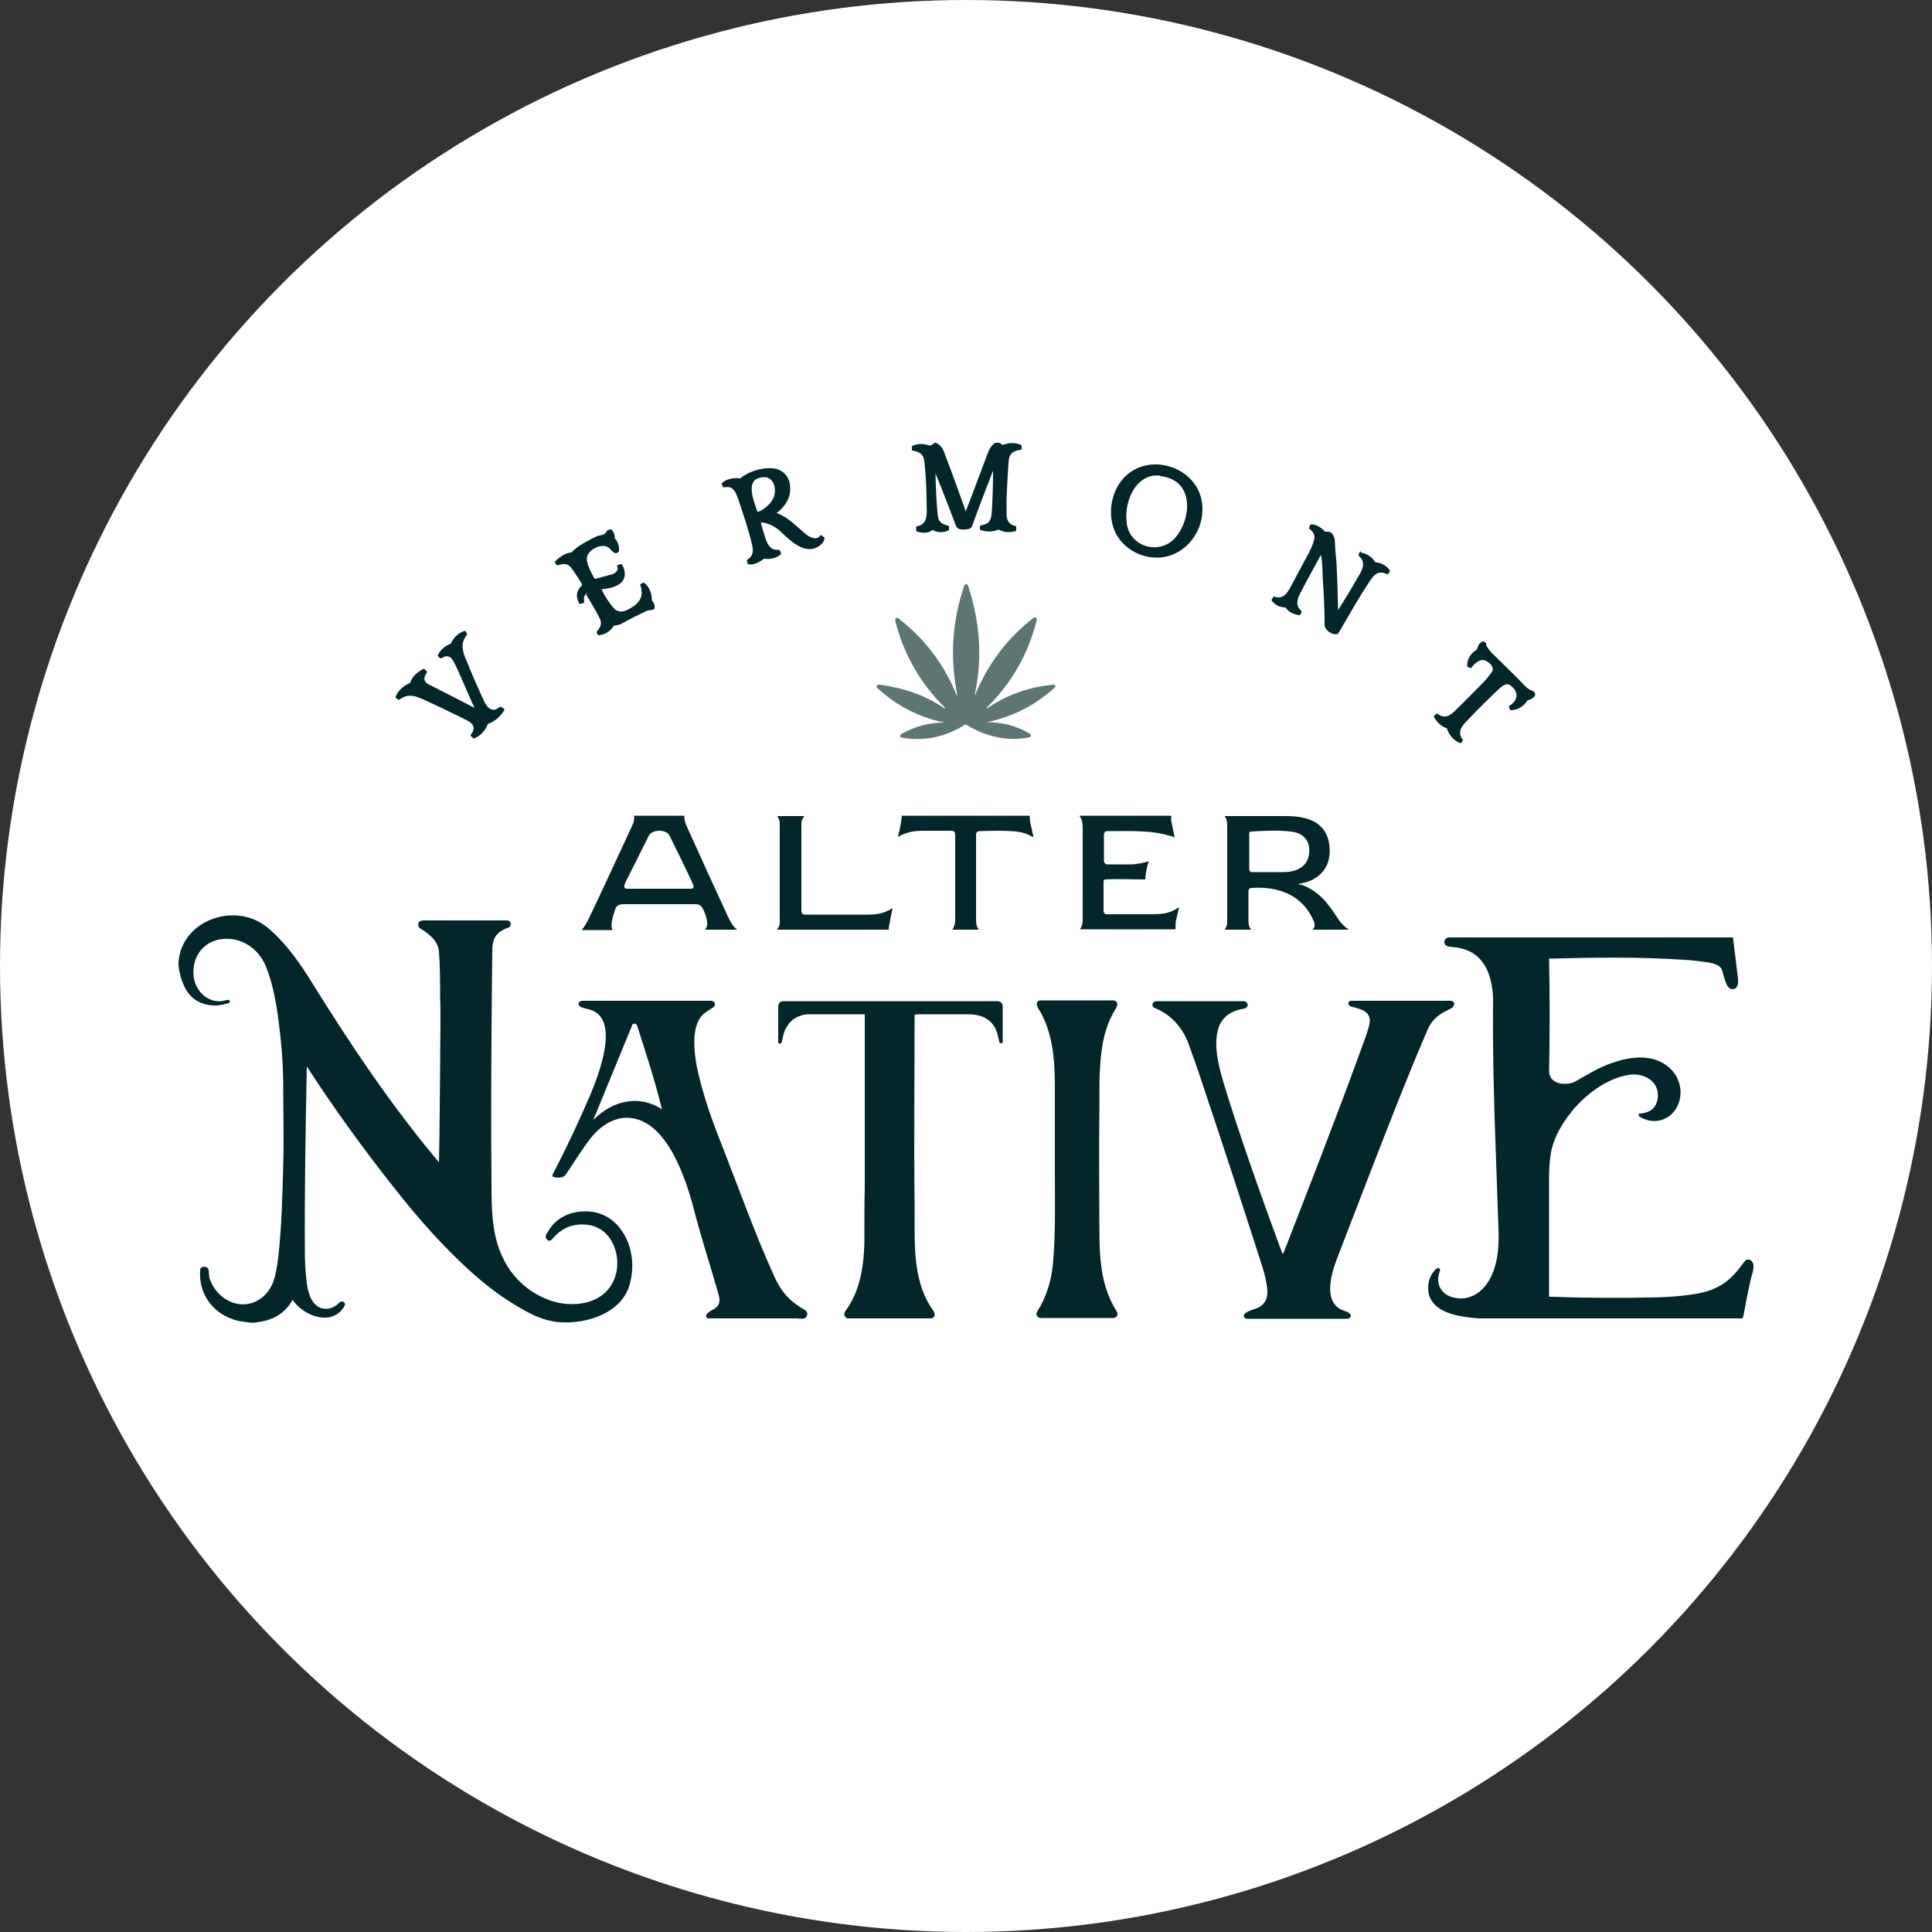 <svg xmlns="http://www.w3.org/2000/svg" id="Layer_1" viewBox="0 0 50 50"><rect x="0" y="0" width="50" height="50" fill="#333333" stroke="none"/><circle cx="25" cy="25" r="25" fill="#fff"></circle><path d="m6.59,34.23h-.12c-.15-.02-.24-.04-.28-.04-.63-.14-1.06-.66-1.01-1.32,0-.1.14-.11.2-.05.04.05.02.18.04.25.19.61.92.94,1.43.45.1-.1.17-.21.22-.34.06-.17.1-.38.13-.63.09-.81.11-1.61.13-2.43.02-.65,0-1.3,0-1.95,0-.55-.03-1.02-.11-1.66-.06-.5-.15-1.02-.33-1.48-.16-.4-.5-.69-.93-.73-.59-.05-1,.37-.95.95.04.43.42.77.86.63.04-.01.08,0,.08.05,0,0,0,.01-.01.02-.45.17-.96.04-1.17-.42-.08-.17-.13-.35-.15-.54v-.1c.08-.98,1.22-1.47,2.05-1.05.1.05.22.13.34.24.43.38.78.89,1.07,1.36,1,1.61,2.06,3.19,3.28,4.64,0,0,0,0,0,0,0,0,0,0,0,0,.02-.82.02-1.64.03-2.46,0-.68.02-1.38,0-1.8,0-.4,0-.8-.03-1.19-.02-.28-.26-.47-.5-.61,0,0,0,0-.01-.01-.07-.13,0-.19.13-.19.7,0,1.4,0,2.1,0,.04,0,.07,0,.09.01.07.04.06.15-.02.18-.31.11-.41.27-.41.61-.02,1.98-.04,3.84-.02,5.95,0,.4,0,.8.06,1.2.12.84.58,1.54,1.39,1.86.63.25,1.51.14,1.75-.59.18-.53-.08-1.26-.7-1.34-.37-.05-.68.07-.92.36-.05.06-.12.07-.16,0-.04-.07,0-.13.04-.18.2-.37.59-.54,1-.53.55.01.93.38,1.1.88.1.31.11.63.03.96-.18.78-1.11,1.08-1.82,1.03-.23-.02-.45-.08-.67-.18-.58-.28-1.11-.66-1.59-1.09-.75-.67-1.41-1.42-2.03-2.21-.8-1.01-1.56-2.06-2.26-3.14,0,0,0,0,0,0,0,0,0,0,0,0-.03,1.59-.06,3.18-.05,4.77,0,.25.01.5.04.75.02.21.07.48.22.63.17.18.44.15.61-.02.06-.06.13-.07.17.01,0,0,0,.01,0,.02-.06.17-.24.3-.41.33-.36.06-.74-.16-.95-.45,0,0,0,0,0,0,0,0,0,0,0,0-.15.28-.39.46-.7.54-.05.01-.14.03-.27.05Z" fill="#03262a"></path><path d="m45.38,32.73v.08c-.02.16-.07.26-.09.39-.06.26-.11.53-.16.8,0,.02-.01.06-.03.11,0,0,0,.01-.01.01-2.25,0-4.49,0-6.73,0-.11,0-.26-.01-.45-.04-.42-.06-.96-.23-.95-.76,0-.2.08-.37.23-.5,0,0,.01,0,.02,0,.03,0,.05.01.06.04,0,0,0,.01,0,.02-.13.3,0,.6.31.69.48.14.87-.18,1.04-.6.2-.48.17-.95.15-1.46-.03-.86-.06-1.71-.09-2.57-.03-1.02-.05-1.94-.04-3.05,0-.18-.02-.36-.07-.55-.12-.45-.39-.75-.88-.82-.06,0-.12-.02-.18-.02-.19-.02-.16-.24,0-.24h7.33s.01,0,.01.01c.04.35.09.7.13,1.06.01.11,0,.27-.15.27-.17,0-.22-.39-.27-.51-.05-.12-.23-.16-.34-.18-.19-.03-.41-.06-.65-.07-1.15-.08-2.32-.06-3.48-.03,0,0,0,0,0,0h0c.02.98.02,1.95,0,2.91,0,.22.19.33.39.33.15,0,.22-.02.36-.1.06-.04.15-.09.26-.15.56-.33,1.45-.66,2.04-.22.28.21.42.57.32.92-.13.45-.6.65-1.01.41-.04-.02-.06-.06-.03-.09,0,0,.01,0,.02,0,.25-.02.42-.13.46-.39.06-.45-.36-.68-.76-.61-.56.09-1.11.51-1.46.94-.25.31-.47.67-.54,1.07-.03.18-.05.37-.05.58,0,1.05,0,2.09,0,3.14,0,0,0,.01.01.01.26,0,.55.02.77.02.74.01,1.3.01,1.69,0,.43,0,.83-.02,1.23-.08.64-.09.97-.31,1.34-.83.09-.13.22-.08.25.07Z" fill="#03262a"></path><path d="m15.16,26.1c-.06-.01-.15-.03-.18-.09-.03-.07.04-.11.1-.11,1.11,0,2.22,0,3.33,0,.09,0,.13.12.05.17-.07.04-.14.09-.2.13-.42.29-.29,1.11-.2,1.53.15.65.37,1.28.62,1.9.45,1.15.86,2.31,1.37,3.43.13.28.3.52.56.7.07.05.14.1.22.14.09.06.08.17-.01.22-.04.02-.17,0-.21,0-.76,0-1.52,0-2.28,0-.05,0-.07-.07-.04-.11.04-.05.14-.11.2-.14.15-.1.15-.22.1-.39-.21-.74-.43-1.4-.64-2.21-.2-.76-.69-2.28-1.67-2.34-.39-.03-.75.22-.98.51-.24.3-.44.64-.66.96-.06.09-.22.09-.31.06-.02,0-.04-.03-.03-.06,0,0,0,0,0,0,.35-.67.67-1.35.97-2.05.2-.48.85-2.07-.08-2.24Zm.21,2.87c.48-.48,1.15-.65,1.75-.27,0,0,.01,0,.01,0,0,0,0,0,0,0-.18-.73-.41-1.44-.64-2.15-.02-.05-.05-.07-.11-.05,0,0-.01,0-.01.01l-1.01,2.46s0,0,0,0c0,0,0,0,0,0Z" fill="#03262a"></path><path d="m23.67,26.25c0,1.65-.02,3.29,0,4.94.01.92-.08,1.93.47,2.71.07.09.08.22-.07.22-.71,0-1.42,0-2.13,0,0,0-.02,0-.03-.01-.07-.05-.08-.11-.03-.18.44-.6.5-1.37.49-2.06,0-.37,0-.76.01-1.12,0-1.5,0-3,0-4.5,0,0,0,0,0,0h0c-.45,0-.9,0-1.35,0-.13,0-.22,0-.29.03-.18.05-.31.16-.4.33-.06.1-.08.24-.11.36,0,.03-.04.04-.06.04,0,0,0,0,0,0-.01,0-.02-.01-.03-.03,0,0,0-.01,0-.02,0-.3,0-.6,0-.9,0-.1.05-.15.14-.15h5.51c.1,0,.16.04.16.14,0,.31,0,.61,0,.92,0,0,0,.01,0,.02h-.02s-.05.02-.06,0c0,0,0,0,0-.01-.02-.05-.03-.1-.04-.16-.09-.39-.35-.56-.74-.57-.46,0-.92,0-1.37,0,0,0-.01,0-.01.01Z" fill="#03262a"></path><path d="m27.3,28.14c0-.71-.05-1.45-.44-2.06-.05-.08-.04-.19.07-.19.62,0,1.25,0,1.87,0,.12,0,.14.1.09.19-.3.47-.39.99-.42,1.54-.03.43-.01.82-.02,1.31-.01.81,0,1.62,0,2.43.01.88-.05,1.79.44,2.56.06.09.03.19-.09.19h-1.85c-.11,0-.16-.09-.1-.18.23-.36.36-.79.4-1.22.07-.77.05-1.56.05-2.33,0-.75,0-1.49,0-2.24Z" fill="#03262a"></path><path d="m33.21,32.42s0,0,.01,0c0,0,0,0,0,0,.68-1.75,1.36-3.49,2-5.25.12-.32.19-.53.21-.62.1-.37-.19-.43-.46-.5-.1-.03-.1-.15,0-.15.85,0,1.71,0,2.56,0,.15,0,.12.15.02.2-.29.14-.47.25-.6.54-.48,1.11-.92,2.24-1.36,3.37-.33.85-.65,1.69-.98,2.54-.16.4-.4,1.21.2,1.38.07.02.12.05.15.11,0,0,0,.01,0,.02-.02.05-.05.07-.1.07-.86,0-1.72,0-2.57,0-.06,0-.1-.02-.1-.08,0-.1.28-.17.35-.2.26-.11.29-.36.24-.61-.03-.19-.08-.37-.14-.55-.51-1.59-1.03-3.18-1.56-4.76-.07-.22-.18-.52-.31-.89-.16-.45-.47-.79-.9-.96-.06-.03-.05-.11-.02-.14.02-.02.05-.03.1-.03.74,0,1.48,0,2.22,0,.14,0,.16.16.04.19-.41.07-.66.26-.72.7-.04.32.02.64.1.95.07.26.15.52.23.77.42,1.32.89,2.63,1.37,3.93Z" fill="#03262a"></path><path d="m24.15,11.46h.06c.16.05.21.2.26.34.18.47.35.94.52,1.42,0,.01,0,.01.01,0,.19-.49.37-.99.56-1.48.04-.11.1-.23.2-.28h.11l.07.05s.01,0,.02,0c.14-.05.28-.06.43-.01.02,0,.03.02.05.03,0,0,0,.01,0,.02v.08s-.02.01-.03.01c-.22.03-.3.12-.31.34-.02.31-.04.62-.05.94,0,.17,0,.31,0,.42.02.18.09.24.25.28,0,0,0,0,0,.01v.1s0,0,0,.01c-.16.05-.31.04-.45-.03,0,0-.01,0-.02,0-.16.06-.31.06-.47,0,0,0,0,0,0-.01v-.09s.02-.01.02-.01c.07-.02.15-.03.21-.09.06-.07.08-.21.08-.31.02-.34.03-.68.03-1.02,0,0,0,0,0,0,0,0,0,0,0,0-.18.46-.36.93-.53,1.4-.03.09-.06.11-.16.12-.14.01-.23.02-.28-.12-.17-.45-.34-.89-.52-1.33,0,0,0,0,0,0,0,0,0,0,0,0,.01.36.02.72.06,1.09.02.19.12.22.28.27,0,0,0,0,.01.01v.08s0,.01,0,.02c-.12.07-.31.07-.41,0,0,0-.01,0-.02,0-.11.09-.29.08-.41.03,0,0-.01,0-.01-.02v-.09s.01-.01.02-.02c.31-.05.25-.37.25-.6,0-.36-.02-.74-.06-1.09-.02-.19-.14-.24-.31-.27,0,0-.01,0-.01-.01v-.08s-.01-.01,0-.02c.12-.08.32-.07.45-.02,0,0,.01,0,.02,0l.11-.05Z" fill="#03262a"></path><path d="m31.12,13.18c0,.48-.28.95-.72,1.15-.58.27-1.32-.02-1.56-.61-.18-.44-.08-1.01.25-1.36.69-.72,2.03-.23,2.03.81Zm-1.1-.87c-.35-.04-.61.18-.75.49-.11.24-.14.49-.11.74.08.63.87.84,1.27.36.42-.51.47-1.49-.41-1.58Z" fill="#03262a"></path><path d="m20.08,13.27s0,0,0,0c0,0,0,0,0,0,.32.11.49.32.77.55.11.09.28.18.39.03,0,0,.01,0,.02,0,0,0,0,0,0,0l.08.07s0,.01,0,.02c-.02.07-.06.13-.11.17-.4.3-.79-.14-1.07-.39-.12-.1-.27-.18-.45-.2,0,0-.02,0-.02.02,0,0,0,0,0,0,.03.11.07.22.1.33.05.17.13.37.33.36.02,0,.03,0,.04,0,0,0,.01,0,.02.01.02.05.06.08,0,.13-.12.08-.25.11-.39.09,0,0-.01,0-.02,0-.1.08-.28.18-.41.14,0,0-.01,0-.01-.01l-.02-.08s0-.02,0-.02c.13-.07.18-.19.14-.36-.09-.41-.23-.8-.36-1.2-.04-.12-.1-.28-.22-.32-.05-.01-.11,0-.17,0,0,0-.01,0-.01,0l-.03-.08s0-.01,0-.02c.1-.12.33-.15.46-.13,0,0,.01,0,.02,0,.22-.2.73-.34,1-.22.21.09.3.29.29.51,0,.25-.17.48-.37.62Zm-.46-.02c.26-.12.5-.36.42-.67-.06-.23-.24-.28-.45-.19-.27.13-.07.61.01.85,0,0,0,0,.01,0Z" fill="#03262a"></path><path d="m35.22,14.3c.13.02.3.11.36.24,0,0,0,.01.02.01.15.02.27.08.36.2.01.02.01.05,0,.06l-.05.05s-.01,0-.02,0c-.21-.11-.33.01-.44.18-.25.37-.48.78-.82,1.36,0,0,0,.01-.02.01-.14.03-.33-.1-.33-.25,0-.41-.02-.81-.05-1.22,0-.14-.01-.38-.04-.57,0,0,0,0-.01,0,0,0,0,0,0,0-.15.28-.31.56-.46.85-.1.19-.25.42-.04.59,0,0,0,0,0,.02,0,.03-.02.1-.07.09-.12-.02-.27-.08-.33-.19,0,0,0-.01-.02-.01-.14,0-.26-.06-.35-.18,0,0,0-.01,0-.02l.05-.08s.01,0,.02,0c.22.08.33-.08.42-.25.15-.28.3-.56.45-.84.07-.13.12-.24.15-.35.05-.14-.01-.24-.12-.32,0,0,0,0,0-.02l.03-.08s0,0,.01-.01c.13-.01.29.09.37.19,0,0,0,0,.02,0,.18-.02.23.12.24.28,0,.19.03.39.04.56.02.4.03.79.04,1.19,0,0,0,0,0,0,0,0,0,0,0,0,.17-.27.34-.55.5-.83.11-.18.25-.4.03-.58,0,0-.01-.02,0-.03l.04-.08s0,0,.02,0Z" fill="#03262a"></path><path d="m15.2,15.35s0,0-.01,0c0,0,0,0,0,0-.07.05-.09.13-.07.22,0,.01,0,.03-.01.03l-.09.03s-.02,0-.02,0c-.11-.18-.09-.34.06-.48,0,0,0-.02,0-.03-.07-.13-.16-.26-.25-.39-.11-.16-.21-.15-.38-.1,0,0-.01,0-.02,0l-.05-.07s0-.01,0-.02c.1-.11.26-.23.41-.24,0,0,.01,0,.02,0,.14-.17.45-.32.63-.41.13-.06.23-.01.3-.17,0,0,0,0,.01,0l.07-.02s.02,0,.02,0c.06.06.09.13.09.21,0,0,0,.01,0,.02.08.09.12.2.11.32,0,0,0,.01,0,.02-.12.13-.2-.06-.29-.11-.17-.1-.5.06-.54.26-.03.15.12.42.2.56,0,0,0,0,.02,0,.15-.04.29-.08.44-.12.09-.03.17-.11.12-.21,0,0,0-.02,0-.02,0,0,0,0,0,0l.1-.03s.01,0,.02,0c.05.07.07.15.08.23.02.32-.36.4-.6.42,0,0,0,0,0,.01,0,0,0,0,0,0,.08.16.17.3.28.44.14.17.27.15.45.05.26-.15.37-.31.27-.62,0,0,0-.01,0-.01l.08-.04s.01,0,.02,0c.13.11.2.26.2.44,0,0,0,.02,0,.02.06.06.08.13.07.21,0,0,0,.01-.01.01-.03.01-.05.03-.08.03-.04,0-.08,0-.11.02-.22.1-.44.21-.65.33-.05.03-.11.04-.19.05,0,0-.01,0-.02.01-.09.14-.21.22-.38.24,0,0-.01,0-.02,0l-.04-.07s0-.02,0-.02c.12-.14.15-.22.06-.39-.1-.19-.21-.38-.33-.57Z" fill="#03262a"></path><path d="m10.98,17.31l.07.07s0,.01,0,.02c-.15.22-.02.29.16.37.36.18.72.37,1.07.55,0,0,0,0,0,0,0,0,0,0,0,0-.16-.35-.31-.71-.47-1.06-.03-.06-.05-.1-.09-.17-.07-.12-.17-.14-.3-.05,0,0-.01,0-.02,0l-.07-.06s0-.01,0-.02c.07-.15.18-.24.33-.3,0,0,.01,0,.01-.01.07-.15.18-.26.34-.32.01,0,.02,0,.03,0l.05.07s0,.01,0,.02c-.16.19-.14.38-.05.6.15.37.31.74.48,1.11.08.18.22.34.42.16,0,0,.01,0,.02,0l.08.05s.02.02.01.04c-.09.15-.21.26-.36.33-.03.01-.05.01-.07.04-.07.17-.18.29-.35.36,0,0-.01,0-.02,0l-.07-.07s0-.02,0-.02c.16-.2.05-.31-.14-.4-.32-.16-.65-.32-.98-.47-.29-.13-.47-.23-.73-.04,0,0-.01,0-.02,0l-.07-.05s0-.01,0-.02c.04-.15.21-.3.34-.35.02,0,.03-.02.04-.03.04-.15.21-.29.34-.35,0,0,.01,0,.02,0Z" fill="#03262a"></path><path d="m37.45,18.85c-.14-.04-.28-.17-.34-.3,0,0,0-.02,0-.02l.07-.06s.01,0,.02,0c.18.14.32.06.46-.08.24-.23.47-.47.7-.7.09-.09.18-.2.25-.3.09-.13-.11-.3-.23-.31-.13,0-.24.12-.31.21,0,0-.01,0-.02,0l-.08-.04s-.01,0,0-.02c0-.18.09-.32.25-.42,0,0,.01-.01.01-.02.02-.09.06-.15.14-.19,0,0,.02,0,.02,0l.07.04s0,.01,0,.02c0,.07.09.17.13.22.4.39.65.64.76.75.1.11.19.21.31.25.04.01.06.04.07.09,0,0,0,.01,0,.02-.04.07-.1.11-.18.13,0,0-.01,0-.02.01-.1.15-.24.24-.42.25,0,0-.01,0-.02,0l-.04-.08s0-.02,0-.02c.23-.15.28-.36.04-.54-.11-.09-.24.04-.32.11-.25.24-.52.5-.8.8-.14.14-.27.3-.11.5,0,0,0,.01,0,.01l-.05.07s-.02.01-.03,0c-.15-.07-.26-.18-.32-.34,0,0,0-.01-.01-.01Z" fill="#03262a"></path><path d="m24.45,18.7c-.66-.13-1.24-.43-1.74-.89-.07-.06,0-.1.07-.09.62.09,1.14.26,1.66.61,0,0,.01,0,.02,0,0,0,0-.01,0-.01-.64-.63-1.07-1.38-1.29-2.25-.01-.04,0-.06.04-.08,0,0,.01,0,.02,0,0,0,.02.01.03.02.68.53,1.18,1.19,1.5,1.99,0,0,0,0,.01,0,0,0,0,0,0-.01,0-.07-.03-.15-.03-.2-.15-.88-.08-1.74.2-2.59.01-.04.02-.08.07-.08,0,0,.01,0,.02,0,.02.02.03.04.03.06.3.92.37,1.85.17,2.78,0,.01,0,.03,0,.04,0,0,0,0,0,0,0,0,0,0,0,0,.33-.81.84-1.49,1.53-2.02,0,0,.01,0,.02,0,.04,0,.06.03.05.07-.22.88-.65,1.63-1.3,2.27,0,0,0,0,0,.01,0,0,.01,0,.02,0,0,0,0,0,0,0,.51-.35,1.08-.55,1.7-.61.01,0,.03,0,.04,0,.02,0,.03.04.02.06,0,0,0,.01-.01.01-.5.46-1.09.76-1.76.9,0,0,0,0,0,0,0,0,0,0,0,0,.39,0,.75.09,1.08.28.03.02.05.02.06.06,0,.02-.01.04-.03.05-.57.12-1.16-.02-1.65-.33,0,0-.01,0-.02,0-.48.31-1.06.45-1.63.34-.07-.01-.07-.07-.01-.1.34-.19.71-.29,1.1-.29,0,0,0,0,0,0,0,0,0,0,0,0Z" fill="#5d7674"></path><path d="m15.06,24.06c.07-.08.11-.16.16-.25.39-.81.76-1.63,1.14-2.44.04-.08.06-.17.05-.25,0,0,0-.01.01-.01h1.28s.01,0,.01.01c0,.09.02.18.07.28.34.76.69,1.52,1.04,2.28.06.13.14.3.26.38,0,0,0,0,0,0,0,0,0,0,0,0h-.84s0,0,0,0c0,0,0,0,0,0,.15-.12-.01-.49-.08-.59-.03-.04-.08-.07-.15-.07-.62,0-1.23,0-1.85,0-.09,0-.19.01-.23.11-.05.15-.15.43-.08.55,0,0,0,.01,0,.01h-.77s0,0,0,0c0,0,0,0,0,0Zm1.12-1.07s.03.01.04.01h1.69s.04-.02.04-.04c0,0,0,0,0,0,0-.03-.01-.07-.03-.11-.19-.41-.39-.81-.59-1.22-.09-.18-.45-.17-.54,0-.11.22-.31.62-.6,1.2-.02.04-.06.13-.01.16Z" fill="#03262a"></path><path d="m20.12,21.13s0,0,0,0c0,0,0,0,0-.01,0,0,0,0,0,0h.69s.01,0,0,.01c-.05.06-.07.12-.07.18,0,.75,0,1.5,0,2.24,0,.13.05.12.16.12.52,0,1.04,0,1.56,0,.26,0,.44-.04.64-.17,0,0,0,0,0,0-.02.12-.05.23-.07.35-.02.09-.03.16-.03.2,0,0,0,.01-.01.01h-2.88s-.01,0,0-.01c.05-.05.07-.11.07-.19,0-.85,0-1.69,0-2.54,0-.07-.02-.14-.06-.19,0,0,0,0-.01-.01Z" fill="#03262a"></path><path d="m24.7,21.52s-.05-.02-.08-.02c-.25,0-.5,0-.75,0-.21,0-.43.04-.61.15-.02.01-.02,0-.02-.01.05-.17.08-.35.1-.53,0,0,0,0,.01,0h3.29s.01,0,.01.01c0,0,0,0,0,0,0,.05,0,.1.01.15.03.12.05.24.08.37,0,.02,0,.03-.02.02-.12-.08-.26-.12-.41-.14-.31-.03-.63-.02-.95-.01-.07,0-.1.03-.1.1,0,.74,0,1.48,0,2.21,0,.09.02.17.07.24,0,0,0,0,0,0h-.68s0,0,0-.01c.05-.07.07-.15.07-.24,0-.72,0-1.44,0-2.17,0-.04,0-.08-.02-.11,0,0,0-.01-.01-.01Z" fill="#03262a"></path><path d="m29.61,21.52c-.32-.02-.64-.01-.96-.01-.04,0-.08.04-.08.08v.71s.03.07.07.07c.21,0,.41,0,.62,0,.17,0,.32-.04.47-.08,0,0,.01,0,0,0-.05.15-.08.3-.09.46,0,0,0,.01-.01.01-.33,0-.69-.02-1.02,0-.03,0-.05.02-.05.05v.79s.03.06.06.06c.36,0,.73,0,1.09,0,.33,0,.54,0,.78-.17.02-.01.02,0,.02.01-.03.12-.05.23-.08.34-.01.07,0,.13-.01.2,0,0,0,.01-.01.01h-2.46s0,0,0,0c.05-.07.07-.16.07-.24,0-.77,0-1.55,0-2.32,0-.14,0-.27-.08-.37,0,0,0-.01,0-.01h2.36s.01,0,.01.01c0,.04,0,.08,0,.12.03.14.06.28.09.43,0,0,0,0,0,0-.26-.09-.53-.14-.8-.15Z" fill="#03262a"></path><path d="m33.65,22.89s0,0,0,0c0,0,0,0,.01,0,.46.15.72.5.97.89.07.11.17.21.28.28,0,0,0,0,0,0h-.95s0,0,0,0c.07-.05.08-.13.04-.22-.28-.67-.91-.91-1.61-.86-.07,0-.08.05-.08.11,0,.25,0,.5,0,.76,0,.08.02.15.07.21,0,0,0,0,0,0h-.68s-.01,0,0-.01c.04-.06.06-.12.06-.17,0-.85,0-1.7,0-2.55,0-.08-.02-.15-.07-.21,0,0,0,0,0,0,.53,0,1.06,0,1.59,0,.56,0,1.08.15,1.13.82.04.52-.29.86-.78.93,0,0-.02,0-.01.02,0,0,0,.02.02.01Zm-1.28-.32s.04,0,.06,0c.26,0,.52,0,.78,0,.32,0,.63-.12.67-.48.04-.34-.16-.54-.48-.57-.33-.04-.69-.02-1.02,0-.03,0-.05.02-.05.05v.94s.02.05.04.05Z" fill="#03262a"></path></svg>